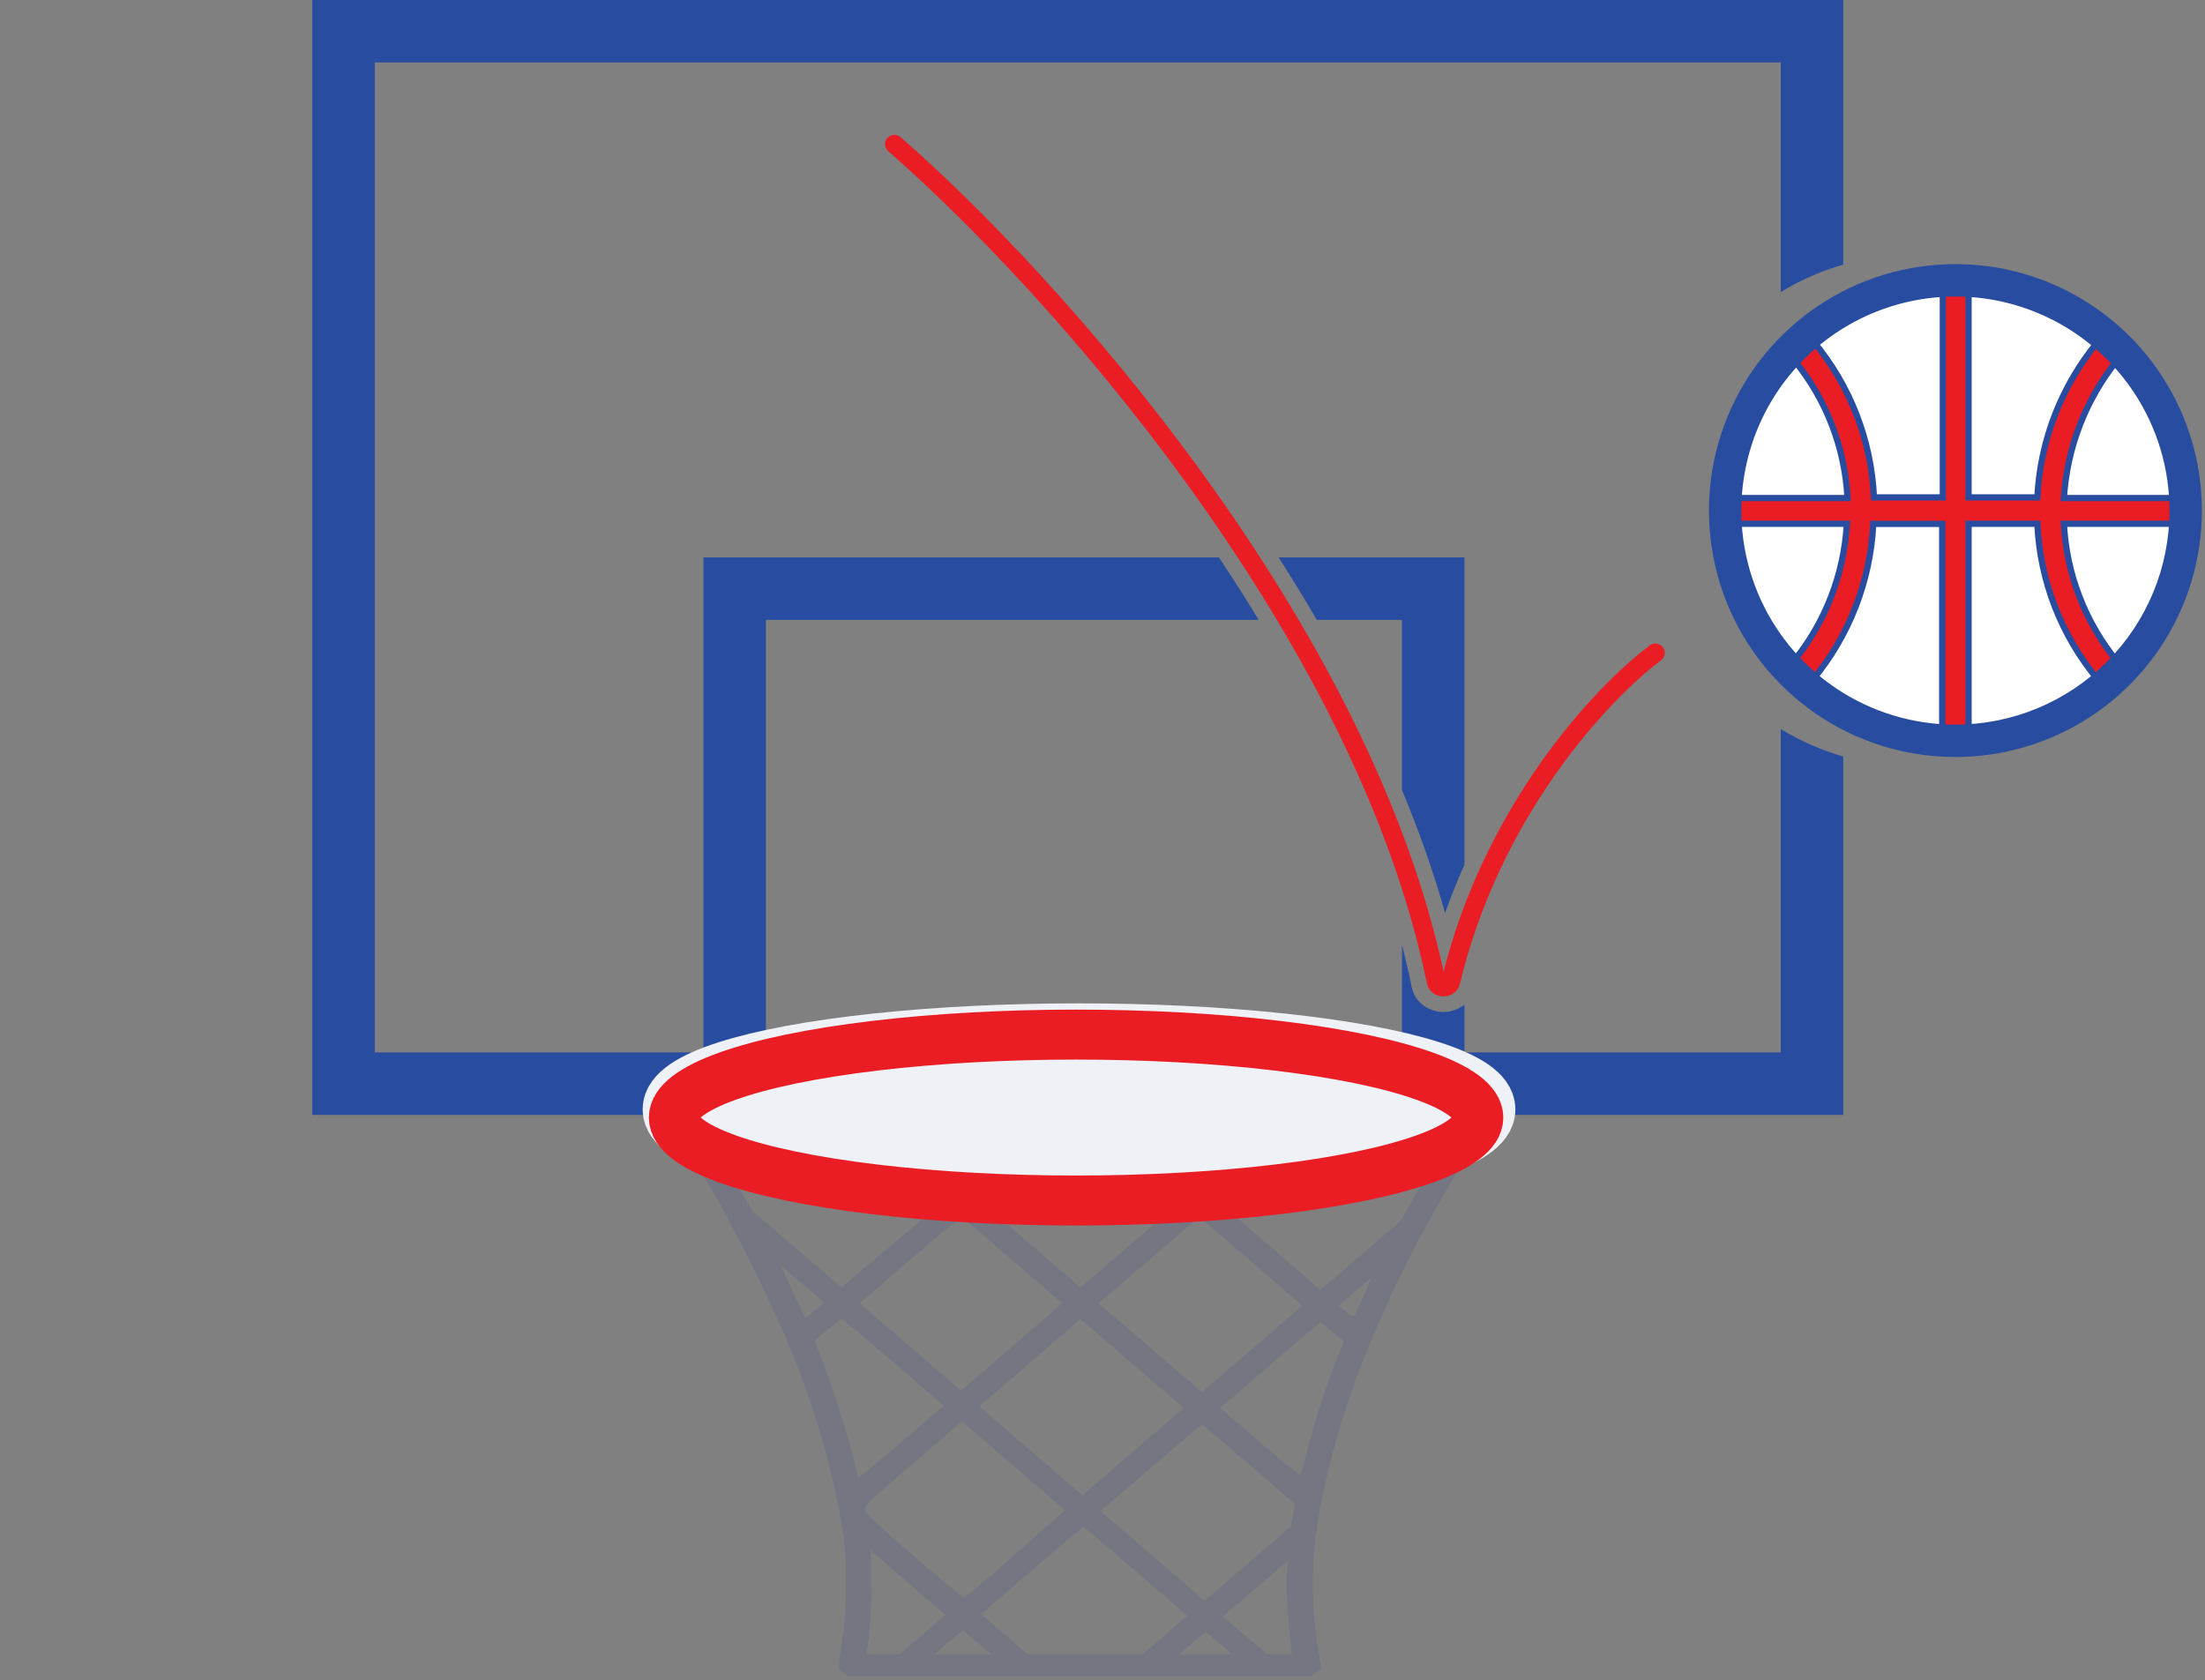 <svg width="353" height="269" viewBox="0 0 353 269" fill="none" xmlns="http://www.w3.org/2000/svg">
<rect x="0" y="0" width="353" height="269" fill="#808080" stroke="none"/>
<mask id="path-1-outside-1_2810_50387" maskUnits="userSpaceOnUse" x="273.084" y="41.788" width="80" height="80" fill="black">
<rect fill="white" x="273.084" y="41.788" width="80" height="80"/>
<path d="M348.459 81.747C348.459 101.307 332.603 117.164 313.043 117.164C293.482 117.164 277.626 101.307 277.626 81.747C277.626 62.186 293.482 46.33 313.043 46.33C332.603 46.33 348.459 62.186 348.459 81.747Z"/>
<path d="M313.057 46.379C306.062 46.379 299.225 48.452 293.408 52.337C287.592 56.222 283.058 61.745 280.381 68.206C277.703 74.668 277.001 81.778 278.364 88.639C279.727 95.499 283.094 101.802 288.039 106.749C292.983 111.696 299.284 115.066 306.143 116.432C313.003 117.799 320.114 117.101 326.577 114.426C333.04 111.751 338.565 107.22 342.453 101.406C346.341 95.592 348.418 88.755 348.421 81.761C348.422 77.115 347.509 72.515 345.733 68.223C343.956 63.93 341.352 60.03 338.068 56.744C334.784 53.459 330.885 50.852 326.593 49.074C322.302 47.295 317.702 46.38 313.057 46.379ZM287.202 57.631C292.349 63.896 295.35 71.645 295.766 79.742H277.675C278.179 71.487 281.548 63.667 287.202 57.631ZM277.675 83.864H295.664C295.21 91.949 292.207 99.682 287.086 105.954C281.502 99.892 278.179 92.091 277.675 83.864ZM310.932 117.124C303.296 116.723 296.008 113.801 290.209 108.816C296.046 101.771 299.443 93.024 299.889 83.886H310.932V117.124ZM311.027 79.636H300.002C299.586 70.485 296.184 61.722 290.316 54.688C296.132 49.739 303.404 46.822 311.027 46.379V79.636ZM348.421 79.738H330.411C330.91 71.662 333.904 63.94 338.978 57.638C344.645 63.653 347.988 71.486 348.41 79.738H348.421ZM315.15 46.379C322.787 46.779 330.075 49.701 335.872 54.688C330.025 61.736 326.618 70.489 326.161 79.636H315.15V46.379ZM315.15 117.114V83.864H326.161C326.583 93.012 329.985 101.77 335.848 108.805C330.032 113.757 322.761 116.678 315.136 117.124L315.15 117.114ZM338.989 105.965C333.838 99.706 330.831 91.959 330.411 83.864H348.417C347.996 92.116 344.654 99.95 338.989 105.965Z"/>
<path d="M313.043 42.788C305.337 42.788 297.805 45.073 291.398 49.354C284.992 53.635 279.998 59.719 277.05 66.838C274.101 73.957 273.329 81.79 274.833 89.347C276.336 96.904 280.046 103.846 285.495 109.294C290.943 114.743 297.885 118.453 305.442 119.957C312.999 121.46 320.833 120.688 327.951 117.74C335.07 114.791 341.155 109.798 345.435 103.391C349.716 96.984 352.001 89.452 352.001 81.747C352.001 71.414 347.897 61.505 340.59 54.199C333.284 46.893 323.375 42.788 313.043 42.788ZM313.043 116.519C306.165 116.519 299.442 114.48 293.724 110.659C288.006 106.838 283.549 101.407 280.917 95.053C278.285 88.7 277.597 81.708 278.938 74.963C280.28 68.218 283.592 62.022 288.455 57.159C293.318 52.296 299.514 48.984 306.259 47.642C313.004 46.301 319.996 46.989 326.349 49.621C332.703 52.253 338.134 56.71 341.955 62.428C345.775 68.147 347.815 74.869 347.815 81.747C347.815 90.969 344.151 99.813 337.63 106.334C331.109 112.855 322.265 116.519 313.043 116.519Z"/>
</mask>
<path d="M348.459 81.747C348.459 101.307 332.603 117.164 313.043 117.164C293.482 117.164 277.626 101.307 277.626 81.747C277.626 62.186 293.482 46.33 313.043 46.33C332.603 46.33 348.459 62.186 348.459 81.747Z" fill="white"/>
<path d="M313.057 46.379C306.062 46.379 299.225 48.452 293.408 52.337C287.592 56.222 283.058 61.745 280.381 68.206C277.703 74.668 277.001 81.778 278.364 88.639C279.727 95.499 283.094 101.802 288.039 106.749C292.983 111.696 299.284 115.066 306.143 116.432C313.003 117.799 320.114 117.101 326.577 114.426C333.04 111.751 338.565 107.22 342.453 101.406C346.341 95.592 348.418 88.755 348.421 81.761C348.422 77.115 347.509 72.515 345.733 68.223C343.956 63.93 341.352 60.03 338.068 56.744C334.784 53.459 330.885 50.852 326.593 49.074C322.302 47.295 317.702 46.38 313.057 46.379ZM287.202 57.631C292.349 63.896 295.35 71.645 295.766 79.742H277.675C278.179 71.487 281.548 63.667 287.202 57.631ZM277.675 83.864H295.664C295.21 91.949 292.207 99.682 287.086 105.954C281.502 99.892 278.179 92.091 277.675 83.864ZM310.932 117.124C303.296 116.723 296.008 113.801 290.209 108.816C296.046 101.771 299.443 93.024 299.889 83.886H310.932V117.124ZM311.027 79.636H300.002C299.586 70.485 296.184 61.722 290.316 54.688C296.132 49.739 303.404 46.822 311.027 46.379V79.636ZM348.421 79.738H330.411C330.91 71.662 333.904 63.94 338.978 57.638C344.645 63.653 347.988 71.486 348.41 79.738H348.421ZM315.15 46.379C322.787 46.779 330.075 49.701 335.872 54.688C330.025 61.736 326.618 70.489 326.161 79.636H315.15V46.379ZM315.15 117.114V83.864H326.161C326.583 93.012 329.985 101.77 335.848 108.805C330.032 113.757 322.761 116.678 315.136 117.124L315.15 117.114ZM338.989 105.965C333.838 99.706 330.831 91.959 330.411 83.864H348.417C347.996 92.116 344.654 99.95 338.989 105.965Z" fill="#EB1D24"/>
<path d="M313.043 42.788C305.337 42.788 297.805 45.073 291.398 49.354C284.992 53.635 279.998 59.719 277.05 66.838C274.101 73.957 273.329 81.79 274.833 89.347C276.336 96.904 280.046 103.846 285.495 109.294C290.943 114.743 297.885 118.453 305.442 119.957C312.999 121.46 320.833 120.688 327.951 117.74C335.07 114.791 341.155 109.798 345.435 103.391C349.716 96.984 352.001 89.452 352.001 81.747C352.001 71.414 347.897 61.505 340.59 54.199C333.284 46.893 323.375 42.788 313.043 42.788ZM313.043 116.519C306.165 116.519 299.442 114.48 293.724 110.659C288.006 106.838 283.549 101.407 280.917 95.053C278.285 88.7 277.597 81.708 278.938 74.963C280.28 68.218 283.592 62.022 288.455 57.159C293.318 52.296 299.514 48.984 306.259 47.642C313.004 46.301 319.996 46.989 326.349 49.621C332.703 52.253 338.134 56.71 341.955 62.428C345.775 68.147 347.815 74.869 347.815 81.747C347.815 90.969 344.151 99.813 337.63 106.334C331.109 112.855 322.265 116.519 313.043 116.519Z" fill="#284DA0"/>
<path d="M313.057 46.379L313.057 46.879L313.057 46.379ZM348.421 81.761L348.921 81.761L348.421 81.761ZM287.202 57.631L287.589 57.314L287.227 56.873L286.838 57.289L287.202 57.631ZM295.766 79.742V80.242H296.293L296.266 79.716L295.766 79.742ZM277.675 79.742L277.176 79.711L277.144 80.242H277.675V79.742ZM277.675 83.864V83.364H277.144L277.176 83.895L277.675 83.864ZM295.664 83.864L296.163 83.892L296.192 83.364H295.664V83.864ZM287.086 105.954L286.718 106.293L287.108 106.717L287.473 106.27L287.086 105.954ZM310.932 117.124L310.906 117.624L311.432 117.651V117.124H310.932ZM290.209 108.816L289.824 108.497L289.511 108.875L289.883 109.195L290.209 108.816ZM299.889 83.886V83.386H299.413L299.389 83.861L299.889 83.886ZM310.932 83.886H311.432V83.386H310.932V83.886ZM311.027 79.636V80.136H311.527V79.636H311.027ZM300.002 79.636L299.503 79.658L299.524 80.136H300.002V79.636ZM290.316 54.688L289.992 54.307L289.614 54.628L289.932 55.008L290.316 54.688ZM311.027 46.379H311.527V45.849L310.998 45.88L311.027 46.379ZM330.411 79.738L329.912 79.707L329.879 80.238H330.411V79.738ZM338.978 57.638L339.342 57.295L338.949 56.878L338.589 57.325L338.978 57.638ZM348.41 79.738L347.911 79.764L347.935 80.238H348.41V79.738ZM315.15 46.379L315.176 45.88L314.65 45.852V46.379H315.15ZM335.872 54.688L336.257 55.007L336.571 54.629L336.198 54.309L335.872 54.688ZM326.161 79.636V80.136H326.637L326.66 79.661L326.161 79.636ZM315.15 79.636H314.65V80.136H315.15V79.636ZM315.15 117.114L315.45 117.514L315.65 117.364V117.114H315.15ZM315.15 83.864V83.364H314.65V83.864H315.15ZM326.161 83.864L326.661 83.841L326.638 83.364H326.161V83.864ZM335.848 108.805L336.172 109.186L336.548 108.865L336.232 108.485L335.848 108.805ZM315.136 117.124L314.836 116.724L313.507 117.721L315.165 117.624L315.136 117.124ZM338.989 105.965L338.603 106.282L338.964 106.721L339.353 106.307L338.989 105.965ZM330.411 83.864V83.364H329.884L329.912 83.89L330.411 83.864ZM348.417 83.864L348.916 83.89L348.943 83.364H348.417V83.864ZM313.043 116.519V117.019V116.519ZM347.815 81.747H348.315H347.815ZM347.959 81.747C347.959 101.031 332.327 116.664 313.043 116.664V117.664C332.879 117.664 348.959 101.583 348.959 81.747H347.959ZM313.043 116.664C293.758 116.664 278.126 101.031 278.126 81.747H277.126C277.126 101.583 293.206 117.664 313.043 117.664V116.664ZM278.126 81.747C278.126 62.463 293.758 46.83 313.043 46.83V45.83C293.206 45.83 277.126 61.91 277.126 81.747H278.126ZM313.043 46.83C332.327 46.83 347.959 62.463 347.959 81.747H348.959C348.959 61.91 332.879 45.83 313.043 45.83V46.83ZM313.057 45.879C305.963 45.879 299.029 47.981 293.131 51.921L293.686 52.753C299.42 48.922 306.161 46.879 313.057 46.879L313.057 45.879ZM293.131 51.921C287.232 55.861 282.634 61.462 279.919 68.015L280.842 68.398C283.482 62.027 287.952 56.583 293.686 52.753L293.131 51.921ZM279.919 68.015C277.203 74.568 276.491 81.779 277.874 88.736L278.854 88.541C277.511 81.778 278.202 74.768 280.842 68.398L279.919 68.015ZM277.874 88.736C279.256 95.694 282.67 102.085 287.685 107.102L288.392 106.395C283.517 101.518 280.198 95.305 278.854 88.541L277.874 88.736ZM287.685 107.102C292.699 112.119 299.089 115.537 306.046 116.923L306.241 115.942C299.478 114.595 293.267 111.272 288.392 106.395L287.685 107.102ZM306.046 116.923C313.002 118.308 320.214 117.6 326.768 114.888L326.386 113.964C320.014 116.601 313.004 117.289 306.241 115.942L306.046 116.923ZM326.768 114.888C333.323 112.176 338.926 107.581 342.869 101.684L342.037 101.128C338.204 106.86 332.758 111.327 326.386 113.964L326.768 114.888ZM342.869 101.684C346.812 95.788 348.918 88.854 348.921 81.761L347.921 81.76C347.918 88.656 345.87 95.396 342.037 101.128L342.869 101.684ZM348.921 81.761C348.922 77.05 347.996 72.385 346.195 68.031L345.271 68.414C347.022 72.645 347.922 77.181 347.921 81.76L348.921 81.761ZM346.195 68.031C344.393 63.678 341.752 59.723 338.422 56.391L337.714 57.098C340.952 60.337 343.52 64.182 345.271 68.414L346.195 68.031ZM338.422 56.391C335.091 53.059 331.137 50.415 326.785 48.612L326.402 49.536C330.633 51.289 334.477 53.859 337.714 57.098L338.422 56.391ZM326.785 48.612C322.433 46.808 317.768 45.88 313.057 45.879L313.057 46.879C317.636 46.88 322.171 47.782 326.402 49.536L326.785 48.612ZM286.816 57.949C291.894 64.13 294.856 71.778 295.267 79.767L296.266 79.716C295.844 71.513 292.803 63.661 287.589 57.314L286.816 57.949ZM295.766 79.242H277.675V80.242H295.766V79.242ZM278.174 79.772C278.671 71.634 281.993 63.923 287.567 57.973L286.838 57.289C281.104 63.41 277.687 71.34 277.176 79.711L278.174 79.772ZM277.675 84.364H295.664V83.364H277.675V84.364ZM295.164 83.836C294.717 91.816 291.753 99.448 286.698 105.638L287.473 106.27C292.661 99.916 295.703 92.082 296.163 83.892L295.164 83.836ZM287.453 105.615C281.948 99.638 278.671 91.945 278.174 83.834L277.176 83.895C277.687 92.236 281.057 100.146 286.718 106.293L287.453 105.615ZM310.958 116.625C303.432 116.229 296.25 113.349 290.535 108.436L289.883 109.195C295.766 114.252 303.159 117.216 310.906 117.624L310.958 116.625ZM290.594 109.135C296.5 102.006 299.937 93.156 300.388 83.91L299.389 83.861C298.948 92.891 295.592 101.535 289.824 108.497L290.594 109.135ZM299.889 84.386H310.932V83.386H299.889V84.386ZM310.432 83.886V117.124H311.432V83.886H310.432ZM311.027 79.136H300.002V80.136H311.027V79.136ZM300.502 79.613C300.08 70.353 296.637 61.486 290.7 54.368L289.932 55.008C295.73 61.959 299.091 70.617 299.503 79.658L300.502 79.613ZM290.64 55.069C296.373 50.191 303.541 47.315 311.056 46.878L310.998 45.88C303.266 46.33 295.891 49.288 289.992 54.307L290.64 55.069ZM310.527 46.379V79.636H311.527V46.379H310.527ZM348.421 79.238H330.411V80.238H348.421V79.238ZM330.91 79.769C331.403 71.796 334.358 64.173 339.368 57.952L338.589 57.325C333.449 63.707 330.417 71.528 329.912 79.707L330.91 79.769ZM338.614 57.981C344.2 63.909 347.495 71.63 347.911 79.764L348.909 79.713C348.481 71.342 345.09 63.396 339.342 57.295L338.614 57.981ZM348.41 80.238H348.421V79.238H348.41V80.238ZM315.124 46.879C322.65 47.272 329.833 50.152 335.546 55.067L336.198 54.309C330.317 49.25 322.923 46.285 315.176 45.88L315.124 46.879ZM335.488 54.369C329.572 61.5 326.124 70.356 325.662 79.611L326.66 79.661C327.112 70.622 330.479 61.973 336.257 55.007L335.488 54.369ZM326.161 79.136H315.15V80.136H326.161V79.136ZM315.65 79.636V46.379H314.65V79.636H315.65ZM315.65 117.114V83.864H314.65V117.114H315.65ZM315.15 84.364H326.161V83.364H315.15V84.364ZM325.662 83.887C326.089 93.144 329.531 102.007 335.463 109.125L336.232 108.485C330.439 101.534 327.078 92.88 326.661 83.841L325.662 83.887ZM335.523 108.424C329.791 113.306 322.623 116.185 315.107 116.625L315.165 117.624C322.899 117.171 330.274 114.208 336.172 109.186L335.523 108.424ZM315.436 117.524L315.45 117.514L314.85 116.714L314.836 116.724L315.436 117.524ZM339.375 105.647C334.292 99.471 331.325 91.827 330.91 83.838L329.912 83.89C330.337 92.092 333.384 99.941 338.603 106.282L339.375 105.647ZM330.411 84.364H348.417V83.364H330.411V84.364ZM347.918 83.839C347.503 91.972 344.209 99.693 338.625 105.622L339.353 106.307C345.099 100.206 348.489 92.26 348.916 83.89L347.918 83.839ZM313.043 42.288C305.238 42.288 297.609 44.602 291.121 48.938L291.676 49.77C298.001 45.544 305.436 43.288 313.043 43.288V42.288ZM291.121 48.938C284.632 53.274 279.574 59.436 276.588 66.647L277.511 67.029C280.422 60.002 285.352 53.995 291.676 49.77L291.121 48.938ZM276.588 66.647C273.601 73.857 272.82 81.79 274.342 89.445L275.323 89.249C273.839 81.789 274.601 74.057 277.511 67.029L276.588 66.647ZM274.342 89.445C275.865 97.099 279.623 104.13 285.141 109.648L285.848 108.941C280.47 103.562 276.807 96.71 275.323 89.249L274.342 89.445ZM285.141 109.648C290.66 115.166 297.69 118.924 305.345 120.447L305.54 119.466C298.079 117.982 291.227 114.319 285.848 108.941L285.141 109.648ZM305.345 120.447C312.999 121.97 320.933 121.188 328.143 118.202L327.76 117.278C320.733 120.189 313 120.95 305.54 119.466L305.345 120.447ZM328.143 118.202C335.353 115.215 341.515 110.158 345.851 103.669L345.02 103.113C340.794 109.438 334.787 114.367 327.76 117.278L328.143 118.202ZM345.851 103.669C350.187 97.18 352.501 89.551 352.501 81.747H351.501C351.501 89.353 349.246 96.789 345.02 103.113L345.851 103.669ZM352.501 81.747C352.501 71.282 348.344 61.245 340.944 53.845L340.237 54.552C347.449 61.765 351.501 71.547 351.501 81.747H352.501ZM340.944 53.845C333.544 46.445 323.508 42.288 313.043 42.288V43.288C323.242 43.288 333.024 47.34 340.237 54.552L340.944 53.845ZM313.043 116.019C306.264 116.019 299.638 114.009 294.002 110.243L293.446 111.074C299.247 114.95 306.066 117.019 313.043 117.019V116.019ZM294.002 110.243C288.366 106.477 283.973 101.125 281.379 94.862L280.455 95.245C283.125 101.69 287.646 107.199 293.446 111.074L294.002 110.243ZM281.379 94.862C278.785 88.6 278.106 81.709 279.429 75.06L278.448 74.865C277.087 81.707 277.786 88.8 280.455 95.245L281.379 94.862ZM279.429 75.06C280.751 68.412 284.015 62.306 288.808 57.513L288.101 56.805C283.168 61.738 279.809 68.023 278.448 74.865L279.429 75.06ZM288.808 57.513C293.601 52.719 299.708 49.455 306.356 48.133L306.161 47.152C299.319 48.513 293.034 51.873 288.101 56.805L288.808 57.513ZM306.356 48.133C313.005 46.81 319.896 47.489 326.158 50.083L326.541 49.159C320.096 46.49 313.003 45.791 306.161 47.152L306.356 48.133ZM326.158 50.083C332.42 52.677 337.773 57.07 341.539 62.706L342.37 62.15C338.495 56.35 332.986 51.829 326.541 49.159L326.158 50.083ZM341.539 62.706C345.305 68.342 347.315 74.968 347.315 81.747H348.315C348.315 74.77 346.246 67.951 342.37 62.15L341.539 62.706ZM347.315 81.747C347.315 90.836 343.704 99.553 337.277 105.981L337.984 106.688C344.599 100.073 348.315 91.101 348.315 81.747H347.315ZM337.277 105.981C330.849 112.408 322.132 116.019 313.043 116.019V117.019C322.397 117.019 331.369 113.303 337.984 106.688L337.277 105.981Z" fill="#284DA0" mask="url(#path-1-outside-1_2810_50387)"/>
<path fill-rule="evenodd" clip-rule="evenodd" d="M195.148 89.251H122.611H112.611V99.251V168.501V178.501H122.611H224.445H234.445V168.501V160.86C233.366 161.72 232.03 162.041 231.034 162.033C229.33 162.018 226.611 161.011 225.993 157.992C225.538 155.765 225.021 153.538 224.445 151.314V168.501H122.611V99.251H201.501C199.447 95.861 197.323 92.524 195.148 89.251ZM224.445 126.484V99.251H210.807C208.833 95.86 206.79 92.523 204.698 89.251H224.445H234.445V99.251V138.467C233.333 140.941 232.293 143.514 231.346 146.184C229.478 139.548 227.144 132.964 224.445 126.484Z" fill="#284DA0"/>
<path d="M143.18 23.079C167.795 44.502 218.28 100.333 229.912 157.189C230.14 158.303 231.987 158.317 232.25 157.211C238.746 129.891 256.432 110.919 265.014 104.537" stroke="#EB1D24" stroke-width="3" stroke-linecap="round"/>
<path fill-rule="evenodd" clip-rule="evenodd" d="M285.085 10H60V168.501H285.085V116.734C288.199 118.633 291.561 120.113 295.085 121.127V168.501V178.501H285.085H60H50V168.501V10V0H60H285.085H295.085V10V42.366C291.584 43.373 288.219 44.847 285.085 46.758V10ZM285.085 49.147C288.195 47.112 291.564 45.543 295.085 44.472V44.473C291.564 45.543 288.195 47.112 285.085 49.148V49.147Z" fill="#284DA0"/>
<path fill-rule="evenodd" clip-rule="evenodd" d="M111.756 186.821L113.436 189.65C117.614 196.689 122.705 206.866 126.254 215.279C130.638 225.669 134.053 237.846 135.131 246.94C135.572 250.659 135.498 257.924 134.982 261.465C134.303 266.133 134.146 267.032 134.523 267.479C134.636 267.613 134.797 267.706 135.006 267.848L135.812 268.395H209.918L211.529 267.2L211.007 263.954C209.41 254.025 210.028 245.359 213.201 233.184C216.615 220.085 222.87 205.497 231.264 191.062C232.485 188.961 233.27 187.643 233.843 186.821H229.163C228.645 187.747 227.868 189.115 227.003 190.62L224.186 195.521L211.41 206.53L194.907 192.299L201.246 186.821H195.383C195.046 187.127 194.655 187.472 194.239 187.829L191.968 189.776L188.559 186.821H182.678L189.059 192.288L172.985 206.156L156.917 192.287L163.298 186.821H157.456C157.138 187.096 156.781 187.401 156.406 187.719L153.995 189.759L151.731 187.821C151.317 187.467 150.929 187.125 150.594 186.821H144.725L151.073 192.326L134.71 206.12L120.494 193.934L118.179 189.968C117.464 188.743 116.822 187.607 116.396 186.821H111.756ZM192.417 222.91L175.911 208.675L191.983 194.815L208.489 209.056L192.417 222.91ZM137.636 208.676L144.208 202.989C147.823 199.861 151.513 196.75 152.408 196.074L154.034 194.846L170.063 208.676L153.849 222.659L137.636 208.676ZM128.901 210.928C128.833 210.867 127.921 208.974 126.875 206.722C125.829 204.47 124.997 202.627 125.025 202.627C125.054 202.627 126.622 203.963 128.509 205.595L131.941 208.562L130.484 209.8C129.682 210.481 128.97 210.989 128.901 210.928ZM216.709 210.753C216.592 210.857 216.011 210.513 215.418 209.989L214.339 209.037L219.616 204.517L218.901 206.155C217.573 209.198 216.922 210.564 216.709 210.753ZM173.276 239.417L156.771 225.176L172.992 211.195L189.497 225.435L173.276 239.417ZM130.422 214.654L132.412 212.925C133.507 211.973 134.538 211.195 134.705 211.195C134.871 211.195 138.621 214.313 143.038 218.124L151.069 225.053L144.369 230.835C140.685 234.015 137.578 236.568 137.466 236.508C137.353 236.448 137.169 235.859 137.056 235.199C136.645 232.807 133.886 223.814 132.174 219.287L130.422 214.654ZM195.34 225.435L203.301 218.567C207.679 214.789 211.329 211.699 211.412 211.699C211.495 211.699 212.365 212.39 213.344 213.234L215.124 214.769L213.999 217.633C211.822 223.177 210.389 227.777 208.317 235.871C208.175 236.423 207.538 235.947 201.75 230.959L195.34 225.435ZM146.329 249.181C140.607 244.242 138.624 242.375 138.499 241.811C138.342 241.097 138.777 240.672 146.166 234.314L153.999 227.574L170.503 241.813L162.59 248.804C158.238 252.65 154.523 255.796 154.334 255.796C154.145 255.796 150.543 252.819 146.329 249.181ZM176.206 241.937L184.237 235.007C188.654 231.196 192.336 228.078 192.419 228.078C192.501 228.078 195.884 230.941 199.935 234.44L207.302 240.803L206.678 244.385L192.853 256.299L176.206 241.937ZM157.065 258.436L165.175 251.446C169.635 247.602 173.35 244.456 173.43 244.456C173.51 244.456 177.29 247.661 181.83 251.578L190.084 258.699L182.914 264.867H164.506L157.065 258.436ZM138.749 264.3C139.217 262.609 139.559 257.349 139.478 253.087C139.427 250.419 139.388 248.236 139.388 248.236C139.388 248.236 142.085 250.563 145.378 253.407L151.365 258.577L144.015 264.867H141.303C138.64 264.867 138.595 264.857 138.749 264.3ZM202.839 264.867L195.779 258.828L206.202 249.874L206.015 251.89C205.846 253.724 206.122 258.828 206.624 263.166L206.821 264.867H202.839ZM149.627 264.867L151.804 262.977C153.001 261.938 154.053 261.087 154.141 261.087C154.23 261.087 155.282 261.938 156.479 262.977L158.656 264.867H149.627ZM188.782 264.867L190.812 263.103C191.928 262.133 192.914 261.339 193.003 261.339C193.092 261.339 194.078 262.133 195.195 263.103L197.224 264.867H188.782Z" fill="#2C3955" fill-opacity="0.05"/>
<path fill-rule="evenodd" clip-rule="evenodd" d="M111.756 186.821L113.436 189.65C117.614 196.689 122.705 206.866 126.254 215.279C130.638 225.669 134.053 237.846 135.131 246.94C135.572 250.659 135.498 257.924 134.982 261.465C134.303 266.133 134.146 267.032 134.523 267.479C134.636 267.613 134.797 267.706 135.006 267.848L135.812 268.395H209.918L211.529 267.2L211.007 263.954C209.41 254.025 210.028 245.359 213.201 233.184C216.615 220.085 222.87 205.497 231.264 191.062C232.485 188.961 233.27 187.643 233.843 186.821H229.163C228.645 187.747 227.868 189.115 227.003 190.62L224.186 195.521L211.41 206.53L194.907 192.299L201.246 186.821H195.383C195.046 187.127 194.655 187.472 194.239 187.829L191.968 189.776L188.559 186.821H182.678L189.059 192.288L172.985 206.156L156.917 192.287L163.298 186.821H157.456C157.138 187.096 156.781 187.401 156.406 187.719L153.995 189.759L151.731 187.821C151.317 187.467 150.929 187.125 150.594 186.821H144.725L151.073 192.326L134.71 206.12L120.494 193.934L118.179 189.968C117.464 188.743 116.822 187.607 116.396 186.821H111.756ZM192.417 222.91L175.911 208.675L191.983 194.815L208.489 209.056L192.417 222.91ZM137.636 208.676L144.208 202.989C147.823 199.861 151.513 196.75 152.408 196.074L154.034 194.846L170.063 208.676L153.849 222.659L137.636 208.676ZM128.901 210.928C128.833 210.867 127.921 208.974 126.875 206.722C125.829 204.47 124.997 202.627 125.025 202.627C125.054 202.627 126.622 203.963 128.509 205.595L131.941 208.562L130.484 209.8C129.682 210.481 128.97 210.989 128.901 210.928ZM216.709 210.753C216.592 210.857 216.011 210.513 215.418 209.989L214.339 209.037L219.616 204.517L218.901 206.155C217.573 209.198 216.922 210.564 216.709 210.753ZM173.276 239.417L156.771 225.176L172.992 211.195L189.497 225.435L173.276 239.417ZM130.422 214.654L132.412 212.925C133.507 211.973 134.538 211.195 134.705 211.195C134.871 211.195 138.621 214.313 143.038 218.124L151.069 225.053L144.369 230.835C140.685 234.015 137.578 236.568 137.466 236.508C137.353 236.448 137.169 235.859 137.056 235.199C136.645 232.807 133.886 223.814 132.174 219.287L130.422 214.654ZM195.34 225.435L203.301 218.567C207.679 214.789 211.329 211.699 211.412 211.699C211.495 211.699 212.365 212.39 213.344 213.234L215.124 214.769L213.999 217.633C211.822 223.177 210.389 227.777 208.317 235.871C208.175 236.423 207.538 235.947 201.75 230.959L195.34 225.435ZM146.329 249.181C140.607 244.242 138.624 242.375 138.499 241.811C138.342 241.097 138.777 240.672 146.166 234.314L153.999 227.574L170.503 241.813L162.59 248.804C158.238 252.65 154.523 255.796 154.334 255.796C154.145 255.796 150.543 252.819 146.329 249.181ZM176.206 241.937L184.237 235.007C188.654 231.196 192.336 228.078 192.419 228.078C192.501 228.078 195.884 230.941 199.935 234.44L207.302 240.803L206.678 244.385L192.853 256.299L176.206 241.937ZM157.065 258.436L165.175 251.446C169.635 247.602 173.35 244.456 173.43 244.456C173.51 244.456 177.29 247.661 181.83 251.578L190.084 258.699L182.914 264.867H164.506L157.065 258.436ZM138.749 264.3C139.217 262.609 139.559 257.349 139.478 253.087C139.427 250.419 139.388 248.236 139.388 248.236C139.388 248.236 142.085 250.563 145.378 253.407L151.365 258.577L144.015 264.867H141.303C138.64 264.867 138.595 264.857 138.749 264.3ZM202.839 264.867L195.779 258.828L206.202 249.874L206.015 251.89C205.846 253.724 206.122 258.828 206.624 263.166L206.821 264.867H202.839ZM149.627 264.867L151.804 262.977C153.001 261.938 154.053 261.087 154.141 261.087C154.23 261.087 155.282 261.938 156.479 262.977L158.656 264.867H149.627ZM188.782 264.867L190.812 263.103C191.928 262.133 192.914 261.339 193.003 261.339C193.092 261.339 194.078 262.133 195.195 263.103L197.224 264.867H188.782Z" fill="#284DA0" fill-opacity="0.1"/>
<ellipse cx="172.847" cy="178.233" rx="61.52" ry="9.787" fill="#EEF1F6"/>
<ellipse cx="172.741" cy="177.625" rx="64.863" ry="11.975" stroke="#EEF1F6" stroke-width="10"/>
<ellipse cx="172.272" cy="178.932" rx="64.395" ry="13.282" stroke="#EB1D24" stroke-width="8"/>
</svg>
